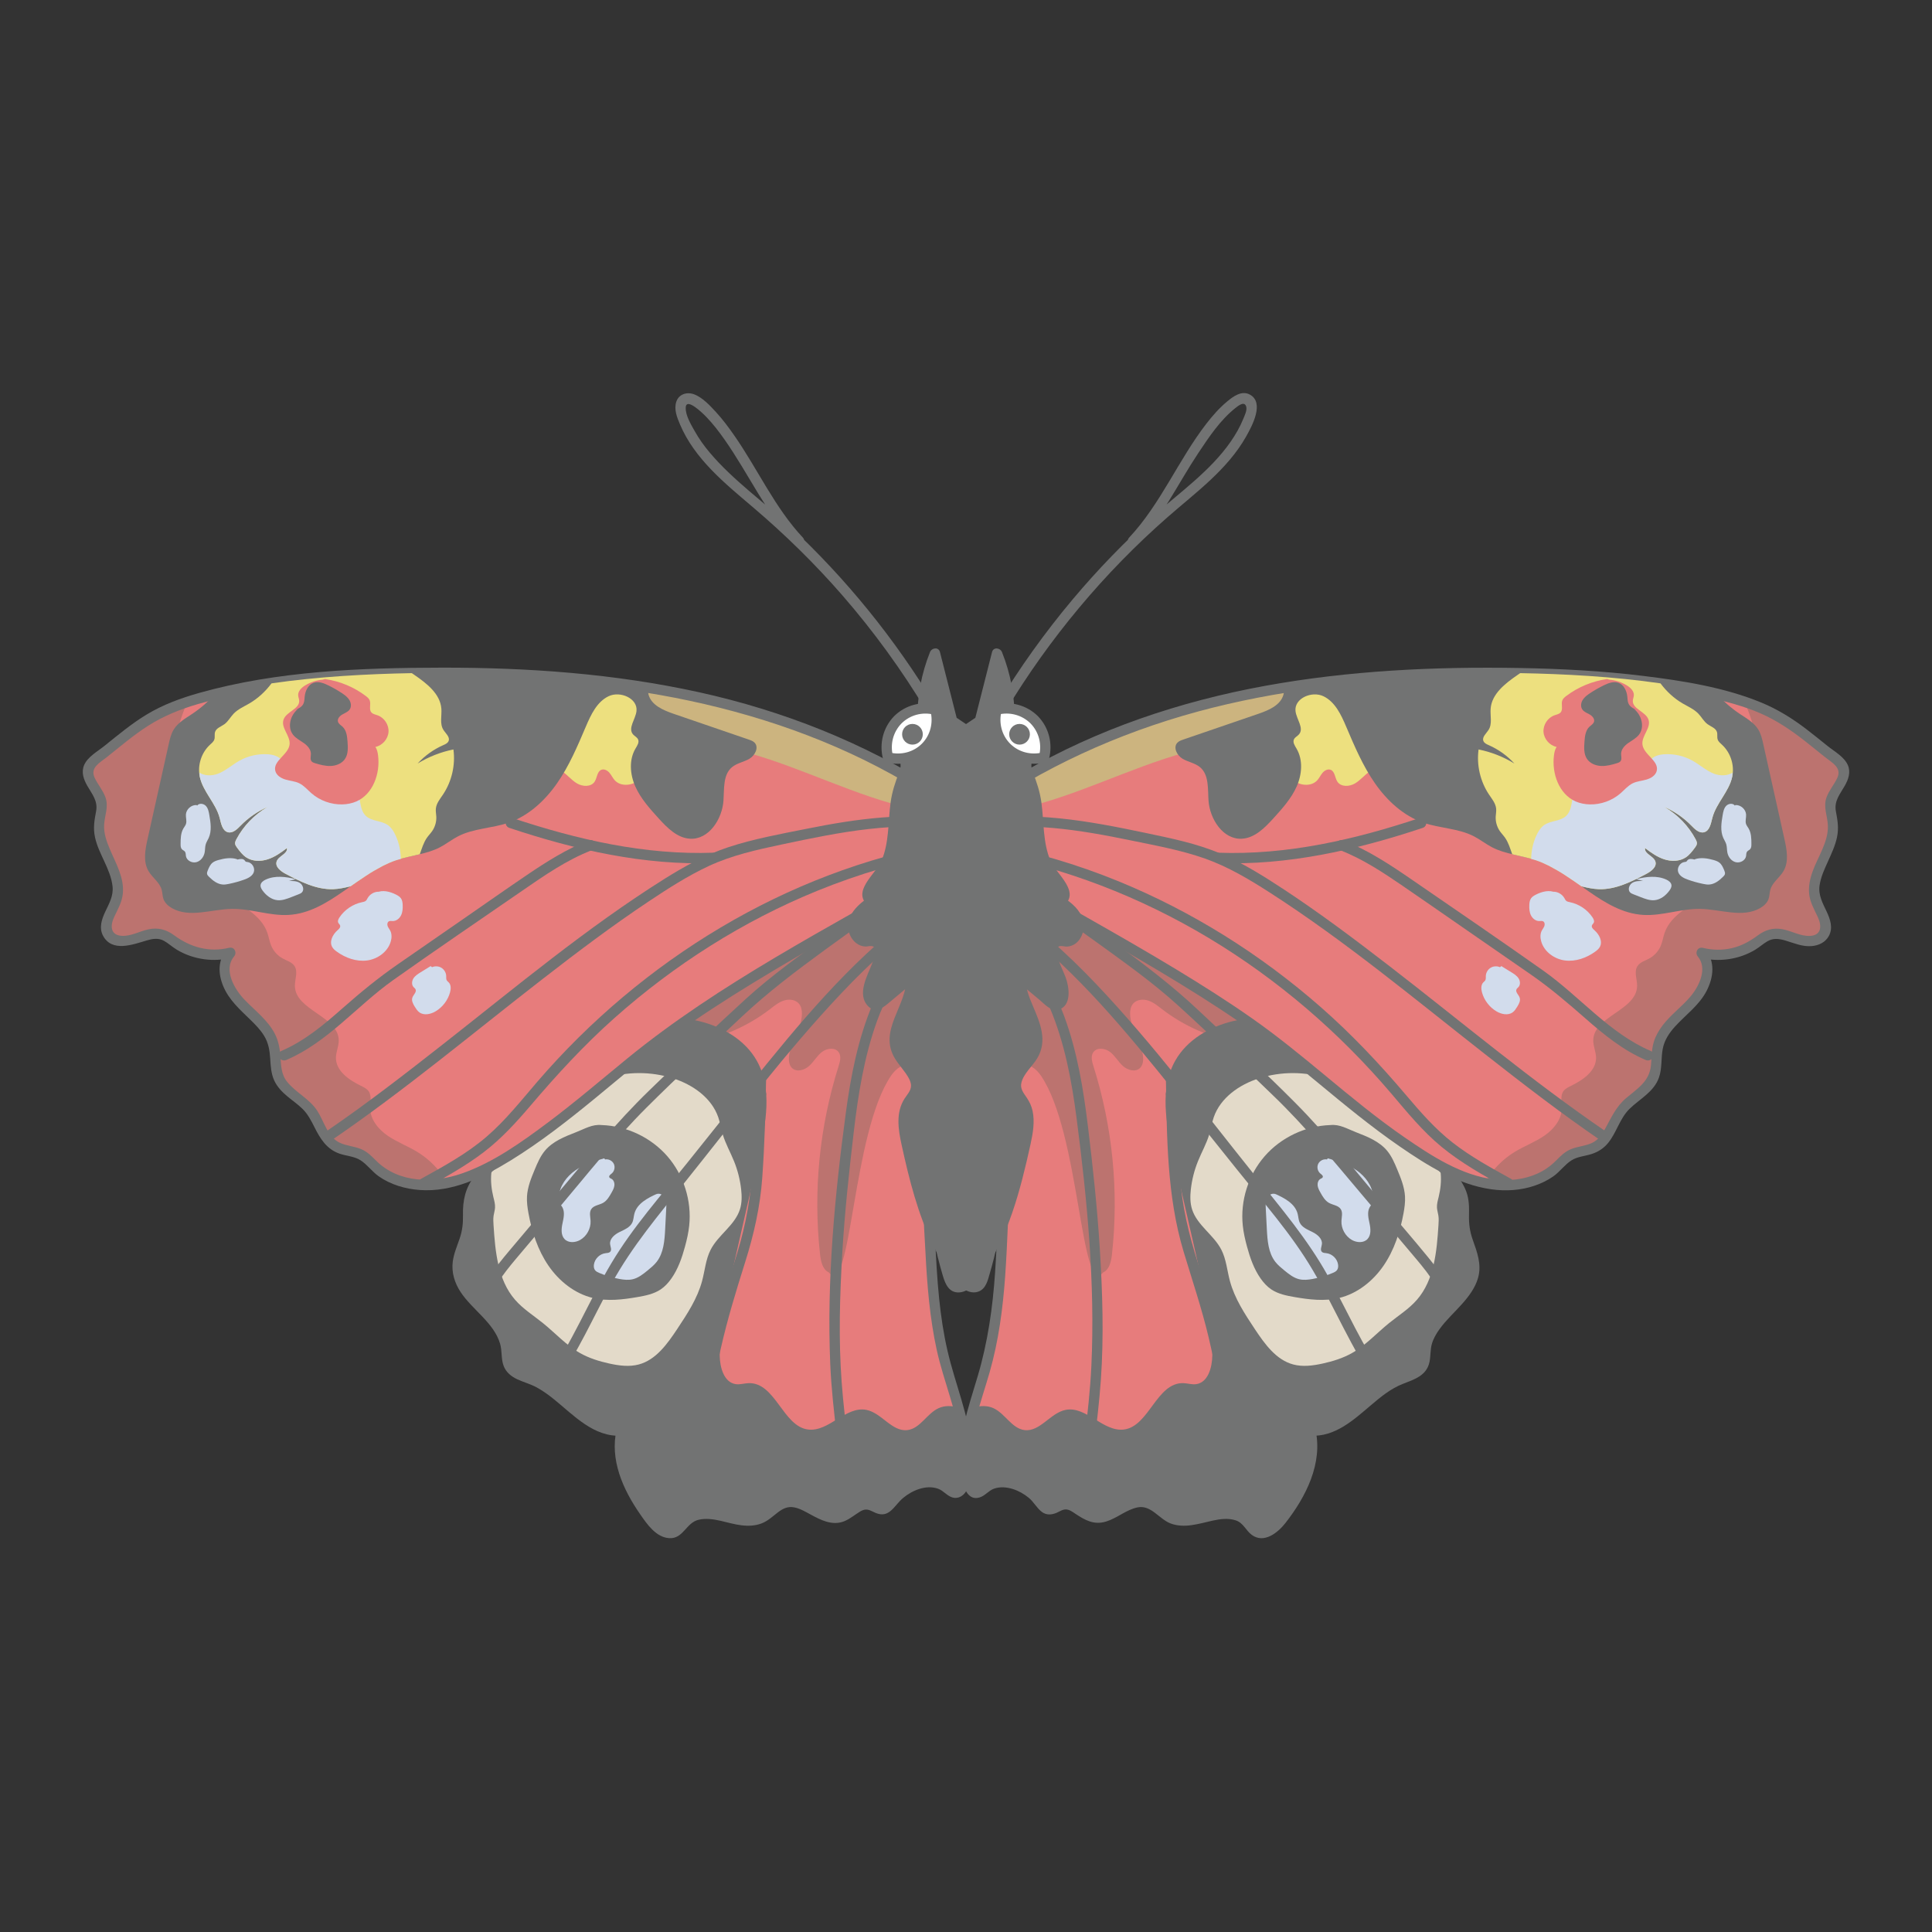 <svg id="c" data-name="artwork" xmlns="http://www.w3.org/2000/svg" width="3.3cm" height="3.3cm" viewBox="0 0 93.543 93.543">
  <rect x="0" y="0" width="93.543" height="93.543" fill="#333333" stroke="none"/>
  <g>
    <path d="M44.531,41.675c-7.353,4.047-14.244,8.933-20.495,14.534-.594.532-1.218,1.133-1.346,1.921-.07.431.018.876-.039,1.309-.086.646-.49,1.231-.497,1.883-.016,1.571,2.151,2.394,2.36,3.951.04.297.007.618.153.88.208.372.68.476,1.076.633,1.587.63,2.654,2.616,4.356,2.477-.377,1.516.45,3.062,1.39,4.31.309.41.842.849,1.27.566.165-.109.254-.299.384-.448.431-.491,1.203-.44,1.838-.286s1.329.364,1.914.074c.403-.2.69-.615,1.124-.732.919-.246,1.772.977,2.684.704.491-.147.872-.71,1.373-.602.27.058.519.312.778.215.125-.047.206-.166.285-.274.629-.861,1.937-1.394,2.762-.718.111.091.222.205.365.208.217.004.341-.244.396-.455.501-1.949-.402-3.941-.913-5.887-.548-2.088-.648-4.263-.744-6.42-.056-1.253-.11-2.525.18-3.745.319-1.34,1.037-2.545,1.745-3.726" fill="#e77c7c"></path>
    <path d="M33.137,48.895c-.118.347-.204.704-.221,1.07-.006.13-.003.271.074.376.132.181.401.17.622.132,1.325-.23,2.593-.786,3.66-1.605.211-.162.421-.338.674-.422s.565-.053.737.15c.113.134.147.317.144.492-.011.739-.586,1.374-.63,2.112-.011.185.02.387.155.514.222.21.599.102.825-.103.226-.205.376-.487.617-.675s.643-.239.816.013c.132.193.063.452-.008.675-.929,2.934-1.236,6.062-.895,9.121.037.332.119.717.421.861,1.107,1.295,1.115-6.762,3.025-9.537.213-.309.593-.626.92-.442.323.183.254.654.203,1.021-.052.367.11.884.476.823.169-.028.286-.178.386-.318l.537-.75c.181.276.38.54.591.792.216-.387.439-.771.666-1.15l-2.399-10.37c-3.942,2.169-7.745,4.588-11.394,7.22Z" fill="#bc736f"></path>
    <path d="M46.299,72.311c.217.004.341-.244.396-.455.315-1.225.075-2.467-.274-3.705-.33-.09-.673-.11-.979.031-.567.26-.888.986-1.507,1.06-.749.089-1.247-.834-1.988-.979-.998-.195-1.815,1.078-2.823.951-1.218-.154-1.579-2.284-2.875-2.245-.206.006-.41.076-.614.05-.578-.074-.781-.806-.788-1.388-.016-1.334.282-2.649.578-3.95.437-1.915.873-3.831,1.31-5.746.348-1.526.674-3.218-.095-4.581-.569-1.008-1.657-1.637-2.781-1.911-.38-.092-.766-.141-1.155-.174-2.99,2.181-5.877,4.503-8.634,6.972-.594.532-1.218,1.133-1.346,1.921-.07.431.018.876-.039,1.309-.086.646-.49,1.231-.497,1.883-.016,1.57,2.151,2.394,2.36,3.951.04.297.007.618.153.88.208.372.68.476,1.076.633,1.587.63,2.653,2.616,4.355,2.477-.377,1.516.45,3.062,1.39,4.31.309.41.842.849,1.27.566.165-.109.254-.299.385-.448.431-.491,1.203-.44,1.838-.286.635.154,1.329.364,1.914.074.403-.2.69-.615,1.124-.732.919-.246,1.772.977,2.684.704.491-.147.872-.71,1.373-.602.27.058.519.312.778.215.125-.047.206-.166.285-.274.629-.861,1.937-1.394,2.762-.718.111.091.222.206.365.208Z" fill="#727373"></path>
    <path d="M29.251,52.228c1.075-.356,2.263-.362,3.341-.016.949.304,1.858.939,2.184,1.881.093.27.136.555.217.829.134.452.372.866.548,1.304.175.433.291.889.343,1.353.037.325.041.66-.057.972-.244.774-1.049,1.236-1.419,1.958-.239.467-.278,1.006-.414,1.512-.227.849-.721,1.598-1.207,2.33-.477.718-1.026,1.49-1.858,1.713-.463.124-.955.059-1.423-.044-.492-.108-.98-.258-1.419-.506-.673-.38-1.2-.968-1.801-1.454-.457-.369-.964-.685-1.349-1.129-.838-.963-.959-2.337-1.041-3.612-.01-.153-.02-.308.003-.46.019-.128.06-.253.069-.382.011-.174-.038-.346-.08-.516-.181-.741-.186-1.595.295-2.187.205-.252.48-.434.751-.612,1.488-.979,2.976-1.959,4.464-2.938" fill="#e3dac9"></path>
    <path d="M29.13,54.473c-.456-.049-.825.186-1.252.351-.545.211-1.115.439-1.491.887-.223.266-.362.592-.495.912-.175.419-.349.849-.376,1.302-.016.276.023.552.073.824.164.894.451,1.78.965,2.53s1.273,1.357,2.157,1.567c.705.167,1.444.078,2.158-.046.39-.067.79-.149,1.119-.369.205-.137.374-.324.517-.526.324-.46.512-1.001.66-1.544.091-.335.169-.675.205-1.02.127-1.201-.266-2.448-1.058-3.358s-1.974-1.471-3.181-1.51" fill="#727373"></path>
    <path d="M29.258,56.083c-.493.136-.99.295-1.408.589s-.753.746-.79,1.256c-.009.117,0,.238.052.343.033.065.081.12.117.184.129.233.061.519.005.78s-.082.566.101.759c.186.196.515.177.751.044.323-.183.528-.557.508-.928-.01-.191-.071-.4.031-.562.118-.187.381-.2.574-.308.189-.107.305-.306.411-.496.061-.108.123-.221.137-.344s-.03-.263-.139-.323c-.039-.022-.089-.036-.107-.077-.031-.07.054-.131.113-.179.134-.108.18-.311.107-.467s-.259-.25-.428-.216" fill="#d2dcec"></path>
    <path d="M31.84,57.788c-.471.209-.995.478-1.125.977-.038.144-.038.299-.103.433-.114.237-.387.34-.623.458s-.481.325-.449.586c.015.125.09.268.007.362-.056.064-.152.063-.236.074-.281.036-.522.279-.556.56-.011.089,0,.186.053.258.049.066.127.103.202.135.316.135.648.234.986.295.215.039.438.062.65.01.266-.066.489-.244.702-.417.159-.13.32-.261.446-.422.341-.438.383-1.032.412-1.586.017-.339.035-.679.052-1.018.009-.171.015-.352-.066-.502s-.284-.249-.429-.158" fill="#d2dcec"></path>
    <path d="M44.404,41.459c-5.665,3.122-11.055,6.736-16.094,10.792-1.252,1.007-2.482,2.042-3.688,3.103-.566.498-1.177.981-1.641,1.58-.453.585-.58,1.18-.565,1.908.008.398-.032.749-.161,1.127-.126.369-.282.725-.333,1.115-.068.525.089,1.031.377,1.469.565.862,1.613,1.486,1.914,2.506.103.349.042.726.17,1.07.116.312.37.517.664.654.309.143.638.228.938.392s.576.364.841.578c.96.776,1.927,1.843,3.272,1.759l-.241-.316c-.341,1.478.302,2.915,1.132,4.111.331.478.769,1.128,1.414,1.167.686.042.816-.759,1.432-.893.695-.151,1.389.192,2.07.271.324.038.655.027.963-.09s.534-.335.789-.532c.249-.192.494-.31.811-.244.288.06.55.22.806.358.455.246.967.504,1.496.348.264-.078.482-.248.708-.399.111-.074.231-.162.363-.193.206-.048.363.071.546.148.68.289.899-.353,1.339-.72.445-.371,1.109-.652,1.687-.45.267.093.437.349.705.427.277.081.533-.081.669-.318.155-.271.194-.611.232-.916.05-.406.051-.815.014-1.222-.072-.782-.267-1.544-.488-2.295-.229-.781-.485-1.555-.668-2.349-.193-.834-.319-1.682-.406-2.533-.098-.956-.149-1.916-.193-2.876-.042-.904-.097-1.812-.048-2.717.051-.953.258-1.872.639-2.749.357-.822.819-1.592,1.279-2.359.166-.277-.266-.528-.432-.252-.755,1.26-1.524,2.558-1.821,4.015-.314,1.546-.166,3.159-.085,4.721.081,1.577.206,3.161.545,4.706.333,1.517.976,2.971,1.16,4.52.042.35.057.704.036,1.056-.011.183-.044,1.044-.284,1.076-.091.012-.226-.156-.304-.211-.106-.074-.221-.134-.342-.18-.258-.099-.536-.125-.809-.097-.561.057-1.088.33-1.504.706-.096.086-.184.18-.266.28-.068.082-.136.238-.231.289-.159.084-.344-.073-.489-.132-.156-.063-.304-.095-.473-.076-.543.061-.888.656-1.438.647-.521-.008-.995-.421-1.459-.617-.499-.211-.998-.212-1.453.105-.222.155-.413.359-.65.492-.367.205-.789.168-1.187.088-.66-.133-1.323-.374-2.002-.201-.309.079-.568.248-.766.497-.1.126-.187.316-.356.364-.194.055-.414-.106-.55-.223-.292-.252-.509-.596-.719-.916-.219-.333-.419-.68-.587-1.042-.356-.77-.536-1.621-.343-2.459.034-.149-.072-.327-.241-.316-1.166.073-2.024-.879-2.853-1.559-.43-.353-.88-.682-1.398-.893-.254-.103-.544-.168-.771-.329-.34-.242-.267-.66-.321-1.025-.152-1.021-1.018-1.711-1.661-2.44-.308-.35-.612-.754-.679-1.229-.099-.707.376-1.35.476-2.032.053-.36.009-.719.022-1.08.014-.381.14-.717.351-1.033.39-.584.979-1.037,1.5-1.497,1.147-1.014,2.316-2.004,3.504-2.97,2.419-1.965,4.922-3.827,7.499-5.58,2.876-1.957,5.844-3.776,8.891-5.455.282-.155.03-.587-.252-.432h0Z" fill="#727373"></path>
    <g>
      <path d="M45.22,42.243c-4.107,2.4-10.083,5.532-13.81,8.488-2.302,1.826-4.476,3.837-6.992,5.353-.974.587-2.02,1.104-3.147,1.257s-2.356-.107-3.171-.901c-.168-.163-.318-.348-.516-.474-.399-.254-.925-.225-1.335-.461-.64-.368-.783-1.223-1.247-1.797-.451-.558-1.214-.857-1.505-1.512-.22-.494-.113-1.072-.245-1.596-.219-.867-1.029-1.426-1.643-2.076s-1.048-1.729-.45-2.394c-.911.236-1.922.046-2.685-.505-.189-.137-.369-.297-.589-.373-.447-.154-.923.073-1.374.217s-1.046.156-1.286-.251c-.303-.513.232-1.095.412-1.663.395-1.247-.999-2.456-.834-3.753.038-.302.162-.6.122-.902-.087-.648-.897-1.2-.611-1.788.075-.153.214-.264.349-.368,1.57-1.221,2.441-2.121,4.353-2.742,3.634-1.18,8.484-1.415,12.272-1.425,8.098-.022,16.167,1.098,23.183,5.379.252.153.501.31.749.469" fill="#e77c7c"></path>
      <path d="M45.22,38.426c-.248-.159-.498-.315-.749-.469-4.422-2.698-9.262-4.139-14.263-4.831.014.322.193.623.404.873.663.783,1.602,1.287,2.57,1.627.968.34,1.981.534,2.97.807,2.732.755,5.279,2.12,8.046,2.733l1.022-.601v-.14Z" fill="#ccb47f"></path>
      <path d="M31.453,35.695c-.059-.104-.146-.192-.185-.304-.078-.221.045-.455.097-.683.101-.451-.092-.928-.396-1.277-.076-.088-.173-.154-.26-.231-1.138-.169-2.284-.303-3.436-.398-.096.156-.181.321-.263.485-.396.798-.8,1.622-.86,2.51-.027.393.032.825.315,1.099.206.199.496.281.736.438.264.173.463.435.734.596.271.162.679.182.854-.081.127-.19.116-.497.33-.578.139-.053.294.034.39.147s.157.253.257.362c.304.333.886.259,1.216-.048s.463-.771.538-1.216c.046-.276.072-.578-.067-.821Z" fill="#ede07f"></path>
      <path d="M21.27,57.341c.131-.018.256-.055.385-.083-.359-.608-.862-1.131-1.467-1.496-.465-.28-.982-.471-1.428-.78-.446-.309-.831-.781-.838-1.323-.004-.281.087-.594-.075-.824-.088-.126-.235-.196-.373-.263-.581-.281-1.22-.725-1.209-1.369.005-.276.135-.538.136-.814.007-1.183-2.101-1.464-2.123-2.647-.006-.329.162-.691-.018-.967-.124-.191-.367-.256-.567-.365-.251-.136-.453-.359-.563-.623-.085-.204-.116-.426-.189-.634-.307-.869-1.253-1.293-2.005-1.825-1.455-1.03-2.361-2.734-2.603-4.501-.224-1.637.093-3.314.735-4.839-.017.006-.036.01-.053.015-1.913.621-2.784,1.521-4.353,2.742-.135.105-.274.215-.349.368-.287.588.524,1.14.611,1.788.04.302-.083.6-.122.902-.165,1.298,1.229,2.507.834,3.753-.18.567-.715,1.15-.412,1.663.24.407.836.395,1.286.251s.926-.371,1.374-.217c.221.076.4.236.589.373.763.551,1.775.741,2.685.505-.597.666-.164,1.744.45,2.394.614.65,1.424,1.208,1.643,2.076.132.524.025,1.102.245,1.596.291.655,1.054.955,1.505,1.512.464.574.607,1.429,1.247,1.797.41.236.936.207,1.335.461.198.125.348.311.516.474.815.794,2.044,1.053,3.171.901Z" fill="#bc736f"></path>
      <path d="M45.094,42.027c-5.007,2.923-10.232,5.551-14.741,9.237-1.267,1.036-2.511,2.103-3.822,3.084-1.272.951-2.645,1.937-4.157,2.465-1.393.486-3.064.484-4.169-.621-.222-.222-.427-.432-.721-.555-.33-.138-.701-.153-1.026-.304-.595-.276-.763-1.032-1.091-1.542-.382-.594-1.036-.878-1.468-1.416-.288-.359-.292-.799-.323-1.237-.027-.381-.093-.744-.27-1.086-.339-.658-.952-1.114-1.456-1.636-.484-.501-1.057-1.454-.515-2.108.155-.187.013-.48-.243-.418-.963.233-1.87-.023-2.653-.6-.386-.285-.778-.393-1.253-.293-.429.09-.828.334-1.277.314-.566-.025-.582-.484-.383-.909.173-.369.379-.715.421-1.129.079-.77-.339-1.474-.628-2.157-.158-.373-.301-.775-.277-1.186.027-.459.228-.866.064-1.325-.124-.348-.376-.624-.527-.956-.222-.486.257-.722.593-.989.652-.518,1.287-1.063,1.99-1.513.754-.483,1.571-.809,2.428-1.06,3.613-1.058,7.477-1.228,11.22-1.258,3.975-.031,7.968.195,11.876.957,3.898.76,7.694,2.064,11.132,4.07.432.252.857.515,1.277.784.272.174.523-.259.252-.432-3.528-2.256-7.431-3.796-11.516-4.695-4.077-.897-8.265-1.193-12.432-1.187-3.916.006-7.964.156-11.754,1.224-.89.251-1.756.568-2.55,1.049-.726.44-1.38.987-2.04,1.517-.331.266-.809.525-.982.929-.146.342-.025.688.149.994.236.414.527.737.43,1.245-.083.436-.148.813-.052,1.254.177.822.753,1.529.849,2.37.053.467-.164.832-.355,1.24-.17.363-.307.775-.106,1.156.434.82,1.452.426,2.117.23.281-.083.565-.131.833.018.219.122.404.298.619.428.407.246.865.401,1.336.465.448.061.893.032,1.332-.074l-.243-.418c-.436.525-.429,1.181-.175,1.791.277.665.793,1.123,1.298,1.613.249.242.497.492.68.789.211.343.272.702.297,1.099.023.366.042.738.199,1.076.141.305.376.548.631.761.245.205.511.386.739.611.256.253.415.565.575.883.282.562.591,1.066,1.215,1.282.333.115.715.126,1.017.321.325.21.558.548.878.774.578.407,1.284.612,1.983.664,1.595.118,3.097-.623,4.418-1.437,1.429-.881,2.752-1.919,4.049-2.981,1.269-1.039,2.512-2.116,3.84-3.08,1.218-.884,2.485-1.699,3.768-2.486,2.939-1.803,5.975-3.439,8.953-5.178.278-.162.026-.594-.252-.432h0Z" fill="#727373"></path>
      <path d="M20.852,46.776l-.485.299c-.129.08-.263.164-.346.291s-.101.311,0,.424c.032.035.074.063.096.105.07.134-.101.264-.151.406-.053.149.034.308.117.442.062.1.126.202.22.271.222.163.54.096.778-.042.344-.201.604-.541.709-.925.045-.164.054-.361-.065-.483-.031-.032-.069-.057-.092-.094-.039-.063-.026-.142-.029-.216-.006-.159-.096-.311-.231-.395s-.312-.094-.456-.029" fill="#d2dcec"></path>
      <path d="M18.329,43.174c-.213,0-.421.122-.528.307-.027.047-.049.1-.091.135-.049.042-.117.053-.18.066-.442.091-.845.362-1.095.738-.051.077-.098.176-.056.259.024.047.072.08.088.131.029.09-.057.172-.128.234-.232.202-.406.546-.252.812.052.089.134.157.217.218.421.306.947.495,1.463.43s1.009-.42,1.153-.92c.05-.173.056-.368-.027-.528-.039-.075-.097-.141-.125-.22s-.016-.185.058-.226c.057-.032.128-.015.193-.015.17,0,.322-.123.398-.275s.087-.328.08-.498c-.004-.114-.018-.234-.084-.328-.057-.081-.146-.133-.234-.178-.297-.151-.661-.246-.958-.096" fill="#d2dcec"></path>
      <path d="M33.414,40.61c.906.046,1.551-.941,1.615-1.846.04-.572-.029-1.245.408-1.615.24-.203.573-.251.845-.409.271-.158.472-.547.258-.777-.076-.081-.185-.12-.29-.156-1.212-.416-2.425-.831-3.637-1.247-.505-.173-1.08-.419-1.214-.935-.027-.105-.022-.213-.019-.321-3.309-.541-6.698-.737-10.092-.728-3.317.009-7.448.191-10.865,1.028-.333.359-.702.684-1.109.956-.327.219-.687.419-.896.752-.138.22-.196.478-.252.731-.34,1.527-.681,3.054-1.021,4.581-.115.518-.223,1.094.045,1.552.185.318.534.539.635.893.043.15.037.312.089.459.069.193.231.339.409.441.854.488,1.915.055,2.898.037.929-.017,1.838.349,2.764.292,1.963-.121,3.335-2.031,5.201-2.653.7-.233,1.464-.282,2.117-.622.302-.158.571-.373.874-.53.75-.388,1.64-.384,2.44-.657.973-.333,1.767-1.068,2.355-1.912.588-.844.991-1.799,1.394-2.745.245-.574.534-1.195,1.096-1.467.562-.273,1.427.1,1.355.72-.046.396-.428.826-.166,1.126.076.087.197.138.244.244.064.145-.043.303-.124.439-.326.549-.268,1.26-.008,1.843.26.583.697,1.066,1.126,1.539.419.461.905.954,1.526.986Z" fill="#727373"></path>
      <path d="M16.022,55.23c3.551-2.422,6.852-5.194,10.246-7.826,1.681-1.304,3.382-2.588,5.153-3.768.928-.618,1.873-1.227,2.885-1.7,1.122-.524,2.327-.791,3.532-1.046,2.779-.588,5.65-1.186,8.491-.685.315.056.45-.426.133-.482-2.488-.439-4.998-.08-7.45.413-1.246.25-2.515.479-3.725.876-1.123.369-2.159.94-3.156,1.567-3.716,2.339-7.109,5.173-10.556,7.881-1.899,1.492-3.81,2.976-5.806,4.338-.264.18-.014.614.252.432h0Z" fill="#727373"></path>
      <path d="M20.647,57.503c.953-.526,1.908-1.056,2.775-1.718.851-.65,1.567-1.434,2.259-2.247,1.275-1.499,2.595-2.937,4.068-4.247,2.899-2.579,6.23-4.699,9.827-6.163,2.009-.818,4.098-1.431,6.233-1.819.316-.057.182-.539-.133-.482-3.8.691-7.452,2.104-10.771,4.074-3.343,1.985-6.355,4.528-8.889,7.474-.788.916-1.54,1.873-2.459,2.663-.953.82-2.066,1.428-3.161,2.033-.282.156-.03.588.252.432h0Z" fill="#727373"></path>
      <path d="M13.861,51.322c2.004-.854,3.422-2.623,5.17-3.864,2.068-1.468,4.17-2.892,6.257-4.333,1.06-.731,2.145-1.484,3.351-1.954.297-.115.168-.599-.133-.482-1.069.416-2.042,1.032-2.988,1.673-1.03.698-2.048,1.414-3.071,2.122-1.067.739-2.135,1.476-3.202,2.216-.929.644-1.788,1.348-2.635,2.095-.92.812-1.862,1.609-3.002,2.095-.295.126-.041.557.252.432h0Z" fill="#727373"></path>
      <path d="M24.658,40.083c3.192,1.064,6.527,1.829,9.912,1.702.321-.012.322-.512,0-.5-3.343.125-6.626-.633-9.779-1.685-.306-.102-.437.381-.133.482h0Z" fill="#727373"></path>
      <path d="M20.325,41.36s0,0,0,0c.1-.274.18-.56.346-.798.081-.115.181-.216.26-.332.136-.2.205-.446.194-.688-.006-.13-.035-.259-.022-.388.024-.255.199-.466.342-.678.427-.636.612-1.43.509-2.189-.612.123-1.202.355-1.734.681.346-.378.771-.683,1.24-.889.102-.045.216-.095.259-.198.081-.194-.139-.367-.251-.544-.186-.295-.071-.679-.098-1.027-.057-.716-.705-1.218-1.296-1.625-.045-.031-.09-.062-.135-.093-2.151.039-4.532.166-6.792.495-.293.39-.654.728-1.076.973-.263.153-.551.277-.761.497-.155.163-.262.374-.444.507-.162.118-.392.185-.453.376-.037.116.003.246-.035.362-.036.109-.132.183-.215.261-.414.383-.607.99-.491,1.542.153.727.776,1.278.963,1.997.071.274.13.628.405.695.235.057.442-.149.611-.322.369-.379.812-.685,1.296-.898-.633.367-1.161.915-1.503,1.562-.034.065-.068.135-.061.209.007.073.052.136.096.195.131.176.266.356.451.476.301.195.696.198,1.038.086.341-.111.639-.324.924-.542.045.281-.411.379-.499.649-.083.256.196.472.434.597.722.379,1.485.768,2.3.744.287-.009.569-.072.848-.14.106-.075.213-.149.32-.223.132-.092.265-.181.399-.269.077-.051.155-.102.233-.151.135-.084.273-.162.411-.237.069-.038.137-.079.208-.114.208-.104.42-.198.641-.271.177-.059.358-.106.54-.149.2-.048.401-.091.6-.139Z" fill="#ede07f"></path>
      <path d="M18.755,39.933c-.313-.206-.757-.167-1.033-.421-.389-.358-.208-1.058-.555-1.456-.31-.355-.864-.296-1.334-.257-.479.04-.962.029-1.439-.034-.183-.024-.381-.065-.498-.207-.157-.19-.106-.481-.225-.697-.131-.238-.431-.323-.703-.341-.475-.031-.959.078-1.374.311-.354.198-.66.483-1.038.63-.289.112-.649.11-.898-.05.005.065,0,.13.014.193.153.727.776,1.278.963,1.997.071.274.13.628.405.695.235.057.442-.149.611-.322.369-.379.812-.685,1.296-.898-.633.367-1.161.915-1.503,1.562-.034.065-.068.135-.061.209.007.073.052.136.096.195.131.176.266.356.451.476.301.195.696.198,1.038.086.341-.111.639-.324.924-.542.045.281-.411.379-.499.649-.083.256.196.472.434.597.722.379,1.485.768,2.3.744.287-.009.569-.072.848-.14.106-.075.213-.149.32-.223.132-.092.265-.181.399-.269.077-.051.155-.102.233-.151.135-.084.273-.162.411-.237.069-.038.137-.079.208-.114.208-.104.42-.198.641-.271.072-.024.147-.04.22-.061-.005-.375-.084-.754-.234-1.095-.095-.216-.22-.429-.417-.559Z" fill="#d2dcec"></path>
      <path d="M9.513,38.978c-.254-.011-.496.205-.512.459-.01.153.051.312.003.458-.026.077-.08.141-.121.211-.135.226-.139.503-.139.766,0,.087.004.184.064.247.043.045.109.065.146.116.045.06.036.143.048.216.038.214.291.347.502.294s.363-.254.404-.468c.026-.133.015-.272.054-.401.032-.107.096-.201.142-.303.155-.344.095-.742.031-1.113-.027-.158-.059-.326-.169-.442s-.327-.144-.42-.014" fill="#d2dcec"></path>
      <path d="M11.444,41.59c-.281-.079-.582-.03-.863.049-.103.029-.207.064-.29.131-.114.092-.174.233-.23.368-.025.06-.05.126-.032.189.013.045.047.081.08.115.19.192.421.373.69.386.092.004.185-.012.275-.03.252-.051.5-.119.741-.205.194-.069.404-.17.473-.364.074-.21-.088-.469-.309-.493-.029-.003-.06-.004-.084-.02-.021-.014-.033-.038-.048-.058-.077-.096-.226-.073-.345-.042" fill="#d2dcec"></path>
      <path d="M14.318,42.567c-.48-.124-1.007-.187-1.456.022-.114.053-.23.138-.246.263-.012.097.042.19.1.27.173.235.423.434.714.463.232.023.46-.064.677-.149.116-.045.232-.091.348-.136.057-.022.116-.046.16-.089.129-.127.054-.365-.099-.463s-.346-.096-.527-.091" fill="#d2dcec"></path>
      <path d="M15.615,32.911c-.301.024-.595.122-.851.282-.174.109-.344.279-.327.483.006.081.043.158.049.239.033.413-.623.535-.758.928-.137.398.337.779.293,1.197-.052.5-.807.79-.693,1.279.052.224.278.362.499.426s.457.079.663.179c.23.112.398.317.591.485.408.355.951.551,1.492.538.234-.006.469-.05.684-.144.805-.354,1.159-1.354,1.048-2.227-.018-.144-.048-.291-.128-.412.338-.069.611-.382.634-.726s-.205-.691-.531-.805c-.108-.038-.231-.058-.303-.146-.127-.156-.002-.401-.081-.586-.036-.084-.11-.145-.183-.201-.575-.435-1.262-.721-1.976-.822" fill="#e77c7c"></path>
      <path d="M14.417,34.337c-.362.292-.514.871-.228,1.238.134.171.336.272.514.397s.346.304.35.522c.002.126-.048.27.032.367.042.051.108.073.171.092.25.076.508.146.77.133s.53-.122.677-.339c.16-.237.145-.547.124-.832-.019-.262-.05-.551-.242-.73-.08-.075-.188-.132-.22-.237-.043-.141.079-.279.207-.353s.279-.125.361-.247c.09-.134.066-.321-.019-.458s-.219-.236-.354-.326c-.217-.144-.443-.273-.676-.386-.219-.106-.471-.2-.7-.119-.262.092-.402.386-.431.663-.013.122-.011.251-.067.361-.075.146-.234.225-.384.294" fill="#727373"></path>
    </g>
    <path d="M23.559,63.36c.222-.928.811-1.681,1.413-2.399.695-.828,1.394-1.653,2.091-2.479,1.38-1.636,2.715-3.332,4.232-4.846,1.505-1.502,3.07-2.951,4.619-4.407,1.264-1.189,2.634-2.219,4.032-3.242,1.68-1.229,3.385-2.43,5.169-3.504.275-.166.024-.598-.252-.432-1.632.982-3.198,2.073-4.74,3.191-1.372.995-2.761,1.982-4.015,3.125-1.593,1.452-3.148,2.954-4.697,4.454-1.568,1.519-2.938,3.216-4.344,4.883-.805.955-1.612,1.908-2.416,2.864-.668.795-1.328,1.629-1.575,2.659-.075.313.407.446.482.133h0Z" fill="#727373"></path>
    <path d="M26.879,67.045c1.093-1.542,1.846-3.279,2.753-4.929.975-1.773,2.267-3.304,3.528-4.876,2.468-3.077,4.852-6.263,7.562-9.134,1.45-1.536,3.02-2.963,4.776-4.143.266-.179.016-.612-.252-.432-3.148,2.116-5.675,4.972-8.053,7.894-1.317,1.618-2.615,3.252-3.92,4.88-1.262,1.573-2.628,3.108-3.665,4.845-1.106,1.853-1.909,3.877-3.161,5.644-.186.263.247.513.432.252h0Z" fill="#727373"></path>
    <path d="M36.851,53.212c.322,0,.322-.5,0-.5s-.322.5,0,.5h0Z" fill="#727373"></path>
    <path d="M36.593,52.253c-.024,1.387-.075,2.774-.149,4.159-.077,1.452-.314,2.831-.74,4.222-.411,1.343-.849,2.669-1.174,4.037-.337,1.42-.612,2.854-.9,4.285-.333,1.653-.666,3.306-.998,4.959-.063.314.419.449.482.133.589-2.925,1.128-5.865,1.789-8.775.321-1.414.743-2.79,1.179-4.172.423-1.344.726-2.684.826-4.092.112-1.582.158-3.172.185-4.757.006-.322-.494-.322-.5,0h0Z" fill="#727373"></path>
    <path d="M45.211,43.536c-.921,1.725-2.186,3.25-2.952,5.06-.713,1.684-1.065,3.49-1.307,5.295-.538,4.002-.924,8.092-.754,12.133.101,2.38.54,4.731.666,7.109.017.32.517.322.5,0-.11-2.076-.458-4.129-.612-6.201-.156-2.086-.092-4.199.031-6.285.115-1.946.325-3.888.552-5.823.213-1.821.503-3.653,1.127-5.383.743-2.062,2.158-3.737,3.181-5.652.152-.284-.28-.537-.432-.252h0Z" fill="#727373"></path>
    <g>
      <path d="M48.775,57.287c-.879-4.409.283-.022-.029-4.507-.063-.91-.039-10.209-.209-11.106-.126-.664-2.356-3.189-2.415-3.862-.089-1.017,1.312-.893,1.476-1.901l-1.498-1.005c-.277-1.089-.554-2.178-.83-3.268-.418,1.018-.623,2.123-.598,3.223-.344-.285-.92-.07-1.115.332-.195.402-.09.891.123,1.284.069.127.15.251.182.392.069.302-.095.602-.213.889-.615,1.495-.09,3.412-1.127,4.652-.159.19-.351.358-.454.582-.103.224-.081.536.129.665-.371.236-.744.535-.863.958-.118.424.161.972.6.966.192-.003.411-.098.559.024.071.059.101.153.116.244.135.849-.768,1.653-.518,2.476.05.165.181.335.353.322.099-.007.182-.074.258-.137l1.437-1.199c.07,1.228-1.185,2.391-.733,3.536.274.695,1.146,1.247.918,1.958-.071.22-.241.392-.359.592-.344.581-.213,1.315-.067,1.974.508,2.293,1.109,4.649,2.549,6.504.228.294.627.596.93.379.137-.098.193-.272.24-.434.218-.749.438-1.505.489-2.283.079-1.202.904-1.069.669-2.251Z" fill="#727373"></path>
      <path d="M49.016,57.22c-.114-.572-.244-1.149-.309-1.73-.01-.092-.003-.19-.016-.281-.002-.012.016-.003-.013.023-.004.003-.099.076-.099.076.024-.028-.068.007-.023.003.029-.003.076-.003.106-.016.072-.031.128-.054.183-.113.161-.171.176-.456.192-.675.056-.75-.044-1.503-.059-2.254-.014-.717-.018-1.434-.024-2.151-.016-1.939-.025-3.878-.06-5.817-.012-.695-.023-1.392-.061-2.087-.01-.188-.013-.386-.052-.571-.065-.31-.27-.596-.442-.855-.604-.908-1.37-1.743-1.868-2.718-.213-.417-.023-.698.369-.947.451-.287.888-.564.999-1.128.023-.116-.017-.217-.115-.282-.499-.335-.999-.67-1.498-1.005l.115.149c-.277-1.089-.554-2.178-.83-3.268-.066-.261-.397-.213-.482,0-.421,1.047-.625,2.161-.607,3.289l.376-.216c-.336-.241-.781-.195-1.112.034-.395.273-.526.751-.463,1.21.035.253.124.488.241.713.15.289.192.48.067.798-.189.481-.339.935-.41,1.451-.128.933-.062,1.947-.443,2.828-.275.638-1.498,1.513-.607,2.193v-.432c-.611.397-1.268,1.051-.913,1.84.134.298.401.533.739.548.091.004.184-.03.273-.024.149.009.182.058.203.214.025.19-.069.427-.135.601-.227.606-.78,1.526-.194,2.11.313.312.65.108.929-.123.449-.371.894-.746,1.341-1.119l-.427-.177c.045,1.385-1.402,2.582-.543,3.962.184.296.428.549.608.847.083.137.16.288.157.453-.003.242-.185.422-.309.613-.441.684-.309,1.5-.145,2.251.364,1.664.782,3.34,1.535,4.878.183.375.387.74.615,1.089.205.315.423.663.715.906.235.195.545.337.85.227.367-.133.455-.542.551-.875.14-.487.276-.977.357-1.478.069-.428.039-.895.25-1.285.128-.236.316-.432.424-.679.141-.323.123-.659.061-.999-.057-.316-.539-.182-.482.133.048.27.051.522-.086.764-.104.184-.248.343-.35.529-.134.247-.204.513-.234.792-.047.44-.104.869-.209,1.3-.046.19-.097.378-.15.566-.054.192-.085.46-.191.631-.249.402-.687-.226-.84-.438-.447-.621-.813-1.3-1.112-2.004-.604-1.425-.996-2.971-1.287-4.489-.067-.351-.12-.725-.046-1.079.085-.409.416-.664.535-1.052.181-.593-.225-1.086-.559-1.528-.223-.295-.432-.595-.447-.977-.013-.34.105-.673.228-.985.266-.674.627-1.324.603-2.07-.007-.229-.262-.314-.427-.177l-1.006.84c-.103.086-.358.373-.494.381-.114.007-.127-.068-.151-.178-.018-.082-.018-.178-.009-.261.064-.597.483-1.096.557-1.695.031-.252.023-.56-.159-.757-.231-.251-.479-.11-.764-.132-.3-.023-.423-.393-.359-.649.091-.365.452-.617.748-.809.17-.111.15-.317,0-.432-.315-.241.338-.799.471-.976.218-.289.372-.619.476-.965.224-.745.227-1.536.308-2.303.042-.392.106-.784.231-1.158.125-.372.36-.728.307-1.136-.061-.471-.458-.813-.412-1.32.036-.4.455-.782.839-.506.157.113.379-.039.376-.216-.017-1.087.183-2.148.589-3.156h-.482c.19.746.379,1.493.569,2.239.046.182.092.363.138.545.04.159.058.368.136.514.048.091.122.132.204.188.463.316.931.625,1.396.937l-.115-.282c-.102.517-.581.68-.965.96-.355.259-.596.643-.508,1.099.067.35.307.68.499.97.286.43.594.846.898,1.263.288.396.585.792.834,1.214.066.113.129.225.171.349.006.017.024.128.012.045.006.039.009.079.013.118.05.596.058,1.197.072,1.795.043,1.942.052,3.885.067,5.827.006.8.011,1.599.023,2.399.01.685.068,1.368.077,2.052.003.225.006.454-.022.677-.008.062-.023.121-.035.182-.008.043-.038.03-.025.061-.014-.031.078-.045.08-.046-.072.011-.129.013-.193.054-.196.126-.173.386-.153.587.064.638.207,1.272.331,1.9.063.315.545.182.482-.133Z" fill="#727373"></path>
    </g>
    <path d="M45.279,34.158c-1.935-3.208-4.314-6.148-7.059-8.7-1.271-1.182-2.724-2.206-3.849-3.536-.277-.327-.527-.677-.737-1.051-.178-.317-.445-.756-.433-1.132.016-.535.855.301,1,.451.332.343.62.723.894,1.113,1.166,1.667,2.022,3.586,3.423,5.079.221.235.574-.119.354-.354-1.357-1.446-2.188-3.316-3.314-4.934-.276-.396-.566-.787-.893-1.143-.29-.315-.658-.716-1.072-.864-.344-.123-.732,0-.85.37-.118.367.037.754.179,1.089.713,1.684,2.186,2.867,3.543,4.021,1.543,1.312,2.991,2.731,4.321,4.259,1.514,1.739,2.871,3.61,4.062,5.584.166.275.599.024.432-.252h0Z" fill="#727373"></path>
    <g>
      <path d="M43.472,34.849c-.493.495-.647,1.193-.479,1.823.631.165,1.328.007,1.821-.489s.647-1.193.479-1.823c-.631-.165-1.328-.007-1.821.489Z" fill="#fff"></path>
      <path d="M43.295,34.672c-.534.548-.733,1.327-.543,2.066.021.083.092.154.175.175.734.185,1.526-.012,2.064-.553s.732-1.333.543-2.066c-.021-.083-.092-.154-.175-.175-.74-.186-1.519.016-2.064.553-.229.226.124.58.354.354.417-.412,1.01-.567,1.577-.424l-.175-.175c.145.562-.002,1.166-.414,1.58s-1.014.566-1.577.424l.175.175c-.146-.566.005-1.16.414-1.58.225-.231-.128-.584-.354-.354Z" fill="#727373"></path>
      <circle cx="44.179" cy="35.552" r=".501" fill="#727373"></circle>
    </g>
  </g>
  <g>
    <path d="M49.013,41.675c7.353,4.047,14.244,8.933,20.495,14.534.594.532,1.218,1.133,1.346,1.921.07.431-.018.876.039,1.309.086.646.49,1.231.497,1.883.016,1.571-2.151,2.394-2.36,3.951-.04.297-.007.618-.153.88-.208.372-.68.476-1.076.633-1.587.63-2.654,2.616-4.356,2.477.377,1.516-.45,3.062-1.39,4.31-.309.41-.842.849-1.27.566-.165-.109-.254-.299-.384-.448-.431-.491-1.203-.44-1.838-.286s-1.329.364-1.914.074c-.403-.2-.69-.615-1.124-.732-.919-.246-1.772.977-2.684.704-.491-.147-.872-.71-1.373-.602-.27.058-.519.312-.778.215-.125-.047-.206-.166-.285-.274-.629-.861-1.937-1.394-2.762-.718-.111.091-.222.205-.365.208-.217.004-.341-.244-.396-.455-.501-1.949.402-3.941.913-5.887.548-2.088.648-4.263.744-6.42.056-1.253.11-2.525-.18-3.745-.319-1.34-1.037-2.545-1.745-3.726" fill="#e77c7c"></path>
    <path d="M60.407,48.895c.118.347.204.704.221,1.07.006.13.003.271-.074.376-.132.181-.401.17-.622.132-1.325-.23-2.593-.786-3.66-1.605-.211-.162-.421-.338-.674-.422s-.565-.053-.737.15c-.113.134-.147.317-.144.492.011.739.586,1.374.63,2.112.011.185-.02.387-.155.514-.222.21-.599.102-.825-.103-.226-.205-.376-.487-.617-.675s-.643-.239-.816.013c-.132.193-.063.452.008.675.929,2.934,1.236,6.062.895,9.121-.037.332-.119.717-.421.861-1.107,1.295-1.115-6.762-3.025-9.537-.213-.309-.593-.626-.92-.442-.323.183-.254.654-.203,1.021.052.367-.11.884-.476.823-.169-.028-.286-.178-.386-.318l-.537-.75c-.181.276-.38.54-.591.792-.216-.387-.439-.771-.666-1.15l2.399-10.37c3.942,2.169,7.745,4.588,11.394,7.22Z" fill="#bc736f"></path>
    <path d="M47.245,72.311c-.217.004-.341-.244-.396-.455-.315-1.225-.075-2.467.274-3.705.33-.09.673-.11.979.031.567.26.888.986,1.507,1.06.749.089,1.247-.834,1.988-.979.998-.195,1.815,1.078,2.823.951,1.218-.154,1.579-2.284,2.875-2.245.206.006.41.076.614.05.578-.074.781-.806.788-1.388.016-1.334-.282-2.649-.578-3.95-.437-1.915-.873-3.831-1.31-5.746-.348-1.526-.674-3.218.095-4.581.569-1.008,1.657-1.637,2.781-1.911.38-.092.766-.141,1.155-.174,2.99,2.181,5.877,4.503,8.634,6.972.594.532,1.218,1.133,1.346,1.921.07.431-.018.876.039,1.309.086.646.49,1.231.497,1.883.016,1.57-2.151,2.394-2.36,3.951-.04.297-.007.618-.153.88-.208.372-.68.476-1.076.633-1.587.63-2.653,2.616-4.355,2.477.377,1.516-.45,3.062-1.39,4.31-.309.41-.842.849-1.27.566-.165-.109-.254-.299-.385-.448-.431-.491-1.203-.44-1.838-.286-.635.154-1.329.364-1.914.074-.403-.2-.69-.615-1.124-.732-.919-.246-1.772.977-2.684.704-.491-.147-.872-.71-1.373-.602-.27.058-.519.312-.778.215-.125-.047-.206-.166-.285-.274-.629-.861-1.937-1.394-2.762-.718-.111.091-.222.206-.365.208Z" fill="#727373"></path>
    <path d="M64.292,52.228c-1.075-.356-2.263-.362-3.341-.016-.949.304-1.858.939-2.184,1.881-.093.27-.136.555-.217.829-.134.452-.372.866-.548,1.304-.175.433-.291.889-.343,1.353-.037.325-.041.66.057.972.244.774,1.049,1.236,1.419,1.958.239.467.278,1.006.414,1.512.227.849.721,1.598,1.207,2.33.477.718,1.026,1.49,1.858,1.713.463.124.955.059,1.423-.044.492-.108.98-.258,1.419-.506.673-.38,1.2-.968,1.801-1.454.457-.369.964-.685,1.349-1.129.838-.963.959-2.337,1.041-3.612.01-.153.02-.308-.003-.46-.019-.128-.06-.253-.069-.382-.011-.174.038-.346.08-.516.181-.741.186-1.595-.295-2.187-.205-.252-.48-.434-.751-.612-1.488-.979-2.976-1.959-4.464-2.938" fill="#e3dac9"></path>
    <path d="M64.413,54.473c.456-.049.825.186,1.252.351.545.211,1.115.439,1.491.887.223.266.362.592.495.912.175.419.349.849.376,1.302.016.276-.023.552-.073.824-.164.894-.451,1.78-.965,2.53s-1.273,1.357-2.157,1.567c-.705.167-1.444.078-2.158-.046-.39-.067-.79-.149-1.119-.369-.205-.137-.374-.324-.517-.526-.324-.46-.512-1.001-.66-1.544-.091-.335-.169-.675-.205-1.02-.127-1.201.266-2.448,1.058-3.358s1.974-1.471,3.181-1.51" fill="#727373"></path>
    <path d="M64.286,56.083c.493.136.99.295,1.408.589s.753.746.79,1.256c.009.117,0,.238-.052.343-.033.065-.081.12-.117.184-.129.233-.061.519-.005.78s.082.566-.101.759c-.186.196-.515.177-.751.044-.323-.183-.528-.557-.508-.928.01-.191.071-.4-.031-.562-.118-.187-.381-.2-.574-.308-.189-.107-.305-.306-.411-.496-.061-.108-.123-.221-.137-.344s.03-.263.139-.323c.039-.022.089-.036.107-.077.031-.07-.054-.131-.113-.179-.134-.108-.18-.311-.107-.467s.259-.25.428-.216" fill="#d2dcec"></path>
    <path d="M61.703,57.788c.471.209.995.478,1.125.977.038.144.038.299.103.433.114.237.387.34.623.458s.481.325.449.586c-.015.125-.09.268-.007.362.056.064.152.063.236.074.281.036.522.279.556.56.011.089,0,.186-.053.258-.049.066-.127.103-.202.135-.316.135-.648.234-.986.295-.215.039-.438.062-.65.01-.266-.066-.489-.244-.702-.417-.159-.13-.32-.261-.446-.422-.341-.438-.383-1.032-.412-1.586-.017-.339-.035-.679-.052-1.018-.009-.171-.015-.352.066-.502s.284-.249.429-.158" fill="#d2dcec"></path>
    <path d="M48.887,41.89c5.445,3,10.641,6.453,15.506,10.324,1.198.953,2.377,1.931,3.534,2.934.568.492,1.144.981,1.69,1.498.496.47.964,1.007,1.012,1.719.026.381-.031.759.024,1.139s.207.727.33,1.086c.193.564.212,1.07-.095,1.591-.514.872-1.438,1.435-1.885,2.357-.121.25-.198.508-.228.784-.045.419-.031.779-.453.992-.28.141-.588.216-.87.354-.299.145-.574.334-.837.535-.939.716-1.872,1.89-3.169,1.809-.169-.011-.275.168-.241.316.338,1.464-.452,2.895-1.301,4.032-.172.23-.478.624-.803.617-.299-.006-.443-.411-.649-.585-.454-.384-1.088-.384-1.644-.293-.66.108-1.424.479-2.072.142-.514-.268-.834-.779-1.47-.777-.524.001-.979.313-1.427.543-.217.112-.455.228-.704.232-.303.005-.543-.193-.781-.355-.199-.136-.412-.264-.657-.292-.131-.015-.259-.001-.385.04-.159.052-.339.213-.504.178-.199-.041-.41-.434-.57-.579-.219-.198-.468-.366-.736-.489-.49-.224-1.062-.317-1.577-.12-.108.041-.211.094-.308.157-.069.046-.226.232-.307.234-.268.005-.304-.892-.315-1.076-.094-1.546.502-3.034.92-4.494.434-1.516.64-3.079.752-4.649.062-.876.101-1.754.138-2.632.037-.901.055-1.805-.066-2.701-.226-1.67-1.056-3.121-1.909-4.544-.165-.276-.598-.025-.432.252.837,1.396,1.663,2.821,1.863,4.466.099.818.08,1.646.046,2.468-.034.837-.071,1.675-.128,2.511-.115,1.709-.355,3.384-.844,5.028-.445,1.494-1.005,3.044-.809,4.628.056.453.21,1.435.9,1.234.268-.078.438-.334.705-.427.291-.102.609-.074.899.016.287.089.557.242.788.434.237.198.383.492.624.675.22.166.471.149.715.045.148-.063.297-.172.464-.163.162.008.314.121.444.208.48.32.91.557,1.497.375.528-.163.968-.569,1.512-.682.656-.136,1.044.564,1.6.776.67.255,1.377.01,2.041-.136.358-.079.763-.132,1.118-.012.374.126.479.482.774.702.586.437,1.259-.101,1.624-.566.995-1.269,1.835-2.903,1.455-4.553l-.241.316c1.193.075,2.099-.768,2.946-1.487.463-.393.946-.789,1.516-1.014.563-.222,1.167-.398,1.306-1.07.06-.292.032-.593.117-.881.075-.254.21-.485.363-.699.324-.451.743-.826,1.109-1.241.323-.366.627-.771.762-1.248.184-.649-.045-1.244-.26-1.852-.14-.397-.188-.756-.179-1.176.009-.389.007-.774-.129-1.144-.227-.617-.694-1.102-1.17-1.538-1.19-1.089-2.425-2.133-3.671-3.158-2.498-2.055-5.085-4.002-7.752-5.833-2.993-2.054-6.086-3.959-9.265-5.711-.282-.155-.535.276-.252.432h0Z" fill="#727373"></path>
    <g>
      <path d="M48.324,42.243c4.107,2.4,10.083,5.532,13.81,8.488,2.302,1.826,4.476,3.837,6.992,5.353.974.587,2.02,1.104,3.147,1.257s2.356-.107,3.171-.901c.168-.163.318-.348.516-.474.399-.254.925-.225,1.335-.461.64-.368.783-1.223,1.247-1.797.451-.558,1.214-.857,1.505-1.512.22-.494.113-1.072.245-1.596.219-.867,1.029-1.426,1.643-2.076s1.048-1.729.45-2.394c.911.236,1.922.046,2.685-.505.189-.137.369-.297.589-.373.447-.154.923.073,1.374.217s1.046.156,1.286-.251c.303-.513-.232-1.095-.412-1.663-.395-1.247.999-2.456.834-3.753-.038-.302-.162-.6-.122-.902.087-.648.897-1.2.611-1.788-.075-.153-.214-.264-.349-.368-1.57-1.221-2.441-2.121-4.353-2.742-3.634-1.18-8.484-1.415-12.272-1.425-8.098-.022-16.167,1.098-23.183,5.379-.252.153-.501.31-.749.469" fill="#e77c7c"></path>
      <path d="M48.324,38.426c.248-.159.498-.315.749-.469,4.422-2.698,9.262-4.139,14.263-4.831-.014.322-.193.623-.404.873-.663.783-1.602,1.287-2.57,1.627-.968.34-1.981.534-2.97.807-2.732.755-5.279,2.12-8.046,2.733l-1.022-.601v-.14Z" fill="#ccb47f"></path>
      <path d="M62.091,35.695c.059-.104.146-.192.185-.304.078-.221-.045-.455-.097-.683-.101-.451.092-.928.396-1.277.076-.088.173-.154.26-.231,1.138-.169,2.284-.303,3.436-.398.096.156.181.321.263.485.396.798.8,1.622.86,2.51.027.393-.032.825-.315,1.099-.206.199-.496.281-.736.438-.264.173-.463.435-.734.596-.271.162-.679.182-.854-.081-.127-.19-.116-.497-.33-.578-.139-.053-.294.034-.39.147s-.157.253-.257.362c-.304.333-.886.259-1.216-.048s-.463-.771-.538-1.216c-.046-.276-.072-.578.067-.821Z" fill="#ede07f"></path>
      <path d="M72.273,57.341c-.131-.018-.256-.055-.385-.083.359-.608.862-1.131,1.467-1.496.465-.28.982-.471,1.428-.78.446-.309.831-.781.838-1.323.004-.281-.087-.594.075-.824.088-.126.235-.196.373-.263.581-.281,1.22-.725,1.209-1.369-.005-.276-.135-.538-.136-.814-.007-1.183,2.101-1.464,2.123-2.647.006-.329-.162-.691.018-.967.124-.191.367-.256.567-.365.251-.136.453-.359.563-.623.085-.204.116-.426.189-.634.307-.869,1.253-1.293,2.005-1.825,1.455-1.03,2.361-2.734,2.603-4.501.224-1.637-.093-3.314-.735-4.839.017.006.036.01.053.015,1.913.621,2.784,1.521,4.353,2.742.135.105.274.215.349.368.287.588-.524,1.14-.611,1.788-.04.302.083.6.122.902.165,1.298-1.229,2.507-.834,3.753.18.567.715,1.15.412,1.663-.24.407-.836.395-1.286.251s-.926-.371-1.374-.217c-.221.076-.4.236-.589.373-.763.551-1.775.741-2.685.505.597.666.164,1.744-.45,2.394-.614.65-1.424,1.208-1.643,2.076-.132.524-.025,1.102-.245,1.596-.291.655-1.054.955-1.505,1.512-.464.574-.607,1.429-1.247,1.797-.41.236-.936.207-1.335.461-.198.125-.348.311-.516.474-.815.794-2.044,1.053-3.171.901Z" fill="#bc736f"></path>
      <path d="M48.197,42.459c2.643,1.543,5.334,3.005,7.96,4.577,1.321.791,2.63,1.605,3.898,2.479,1.302.896,2.524,1.888,3.741,2.896,1.293,1.07,2.587,2.142,3.97,3.094,1.334.918,2.805,1.848,4.439,2.078.702.099,1.435.054,2.107-.178.315-.109.622-.255.895-.448.32-.225.552-.566.878-.774.289-.185.652-.204.972-.307.31-.099.577-.266.787-.516.426-.508.571-1.194,1.047-1.664.505-.498,1.187-.82,1.435-1.532.156-.45.092-.93.182-1.39.082-.42.317-.769.601-1.08.518-.568,1.162-1.022,1.522-1.719.339-.657.427-1.42-.07-2.019l-.243.418c.902.218,1.869.091,2.668-.391.201-.122.376-.282.577-.402.285-.17.568-.134.876-.044.425.125.822.309,1.276.271.346-.029.673-.183.84-.501.201-.382.064-.791-.106-1.156-.199-.427-.417-.799-.348-1.287.058-.406.239-.788.406-1.158.17-.376.349-.759.436-1.164.094-.44.03-.818-.052-1.254-.096-.507.195-.831.43-1.245.174-.307.296-.651.149-.994-.173-.404-.651-.663-.982-.929-.344-.276-.686-.554-1.036-.822-.675-.516-1.389-.959-2.176-1.283-1.795-.739-3.792-1.053-5.708-1.288-1.99-.245-3.995-.349-5.999-.384-4.116-.072-8.254.124-12.31.863-4.108.749-8.119,2.091-11.738,4.194-.448.26-.889.533-1.326.812-.27.173-.02.606.252.432,3.37-2.155,7.078-3.65,10.972-4.549,3.897-.9,7.903-1.228,11.895-1.262,3.777-.032,7.639.083,11.336.921.883.2,1.782.429,2.612.795.76.335,1.446.796,2.098,1.306.339.266.673.54,1.01.808.335.266.811.503.593.989-.15.333-.403.609-.527.956-.169.472.051.895.066,1.367.027.79-.485,1.507-.742,2.226-.123.343-.202.71-.165,1.075.042.413.249.759.421,1.129.198.423.182.885-.383.909-.466.02-.881-.241-1.33-.323-.459-.084-.829.03-1.2.303-.383.282-.773.501-1.241.611s-.947.101-1.413-.011c-.255-.062-.399.23-.243.418.474.571.074,1.414-.33,1.905-.423.513-.974.901-1.378,1.433-.184.242-.336.508-.425.8-.112.365-.099.75-.136,1.127-.078.792-.653,1.123-1.207,1.594-.481.409-.708.926-1.005,1.468-.156.285-.339.557-.642.699-.324.152-.696.166-1.026.304-.293.122-.501.334-.721.555-.269.27-.575.484-.925.638-.637.28-1.359.353-2.046.272-1.599-.189-3.05-1.138-4.347-2.03-1.349-.928-2.609-1.973-3.869-3.016-1.149-.951-2.301-1.896-3.524-2.753-1.194-.837-2.427-1.617-3.674-2.373-2.799-1.696-5.678-3.254-8.504-4.904-.278-.163-.53.269-.252.432h0Z" fill="#727373"></path>
      <path d="M72.692,46.776l.485.299c.129.08.263.164.346.291s.101.311,0,.424c-.032.035-.074.063-.096.105-.07.134.101.264.151.406.053.149-.034.308-.117.442-.062.1-.126.202-.22.271-.222.163-.54.096-.778-.042-.344-.201-.604-.541-.709-.925-.045-.164-.054-.361.065-.483.031-.032.069-.057.092-.094.039-.063.026-.142.029-.216.006-.159.096-.311.231-.395s.312-.094.456-.029" fill="#d2dcec"></path>
      <path d="M75.214,43.174c.213,0,.421.122.528.307.027.047.049.1.091.135.049.042.117.053.18.066.442.091.845.362,1.095.738.051.077.098.176.056.259-.024.047-.072.08-.088.131-.029.09.057.172.128.234.232.202.406.546.252.812-.052.089-.134.157-.217.218-.421.306-.947.495-1.463.43s-1.009-.42-1.153-.92c-.05-.173-.056-.368.027-.528.039-.075.097-.141.125-.22s.016-.185-.058-.226c-.057-.032-.128-.015-.193-.015-.17,0-.322-.123-.398-.275s-.087-.328-.08-.498c.004-.114.018-.234.084-.328.057-.081.146-.133.234-.178.297-.151.661-.246.958-.096" fill="#d2dcec"></path>
      <path d="M60.129,40.61c-.906.046-1.551-.941-1.615-1.846-.04-.572.029-1.245-.408-1.615-.24-.203-.573-.251-.845-.409-.271-.158-.472-.547-.258-.777.076-.081.185-.12.29-.156,1.212-.416,2.425-.831,3.637-1.247.505-.173,1.08-.419,1.214-.935.027-.105.022-.213.019-.321,3.309-.541,6.698-.737,10.092-.728,3.317.009,7.448.191,10.865,1.028.333.359.702.684,1.109.956.327.219.687.419.896.752.138.22.196.478.252.731.34,1.527.681,3.054,1.021,4.581.115.518.223,1.094-.045,1.552-.185.318-.534.539-.635.893-.043.15-.037.312-.089.459-.069.193-.231.339-.409.441-.854.488-1.915.055-2.898.037-.929-.017-1.838.349-2.764.292-1.963-.121-3.335-2.031-5.201-2.653-.7-.233-1.464-.282-2.117-.622-.302-.158-.571-.373-.874-.53-.75-.388-1.64-.384-2.44-.657-.973-.333-1.767-1.068-2.355-1.912-.588-.844-.991-1.799-1.394-2.745-.245-.574-.534-1.195-1.096-1.467-.562-.273-1.427.1-1.355.72.046.396.428.826.166,1.126-.076.087-.197.138-.244.244-.064.145.043.303.124.439.326.549.268,1.26.008,1.843-.26.583-.697,1.066-1.126,1.539-.419.461-.905.954-1.526.986Z" fill="#727373"></path>
      <path d="M77.773,54.798c-3.637-2.481-7.011-5.328-10.493-8.017-1.689-1.304-3.399-2.589-5.183-3.76-.966-.634-1.954-1.249-3.021-1.7-1.151-.487-2.377-.732-3.594-.989-2.758-.581-5.587-1.107-8.402-.609-.316.056-.182.538.133.482,2.516-.444,5.069-.023,7.542.486,1.204.248,2.43.469,3.592.88,1.122.397,2.149,1.012,3.146,1.653,3.638,2.34,6.976,5.124,10.375,7.789,1.85,1.451,3.711,2.892,5.654,4.217.267.182.517-.251.252-.432h0Z" fill="#727373"></path>
      <path d="M73.149,57.071c-.965-.533-1.941-1.067-2.813-1.747-.854-.667-1.567-1.486-2.264-2.309-1.277-1.507-2.625-2.938-4.111-4.242-2.911-2.554-6.227-4.64-9.813-6.106-2.023-.827-4.128-1.447-6.279-1.838-.315-.057-.45.425-.133.482,3.811.693,7.461,2.11,10.781,4.1,3.34,2.003,6.318,4.567,8.841,7.531.771.906,1.526,1.838,2.45,2.595.948.777,2.02,1.376,3.09,1.966.282.156.534-.276.252-.432h0Z" fill="#727373"></path>
      <path d="M79.935,50.89c-2.016-.859-3.453-2.65-5.216-3.896-2.098-1.484-4.223-2.933-6.34-4.389-1.058-.728-2.139-1.447-3.342-1.915-.3-.117-.43.367-.133.482,1.075.418,2.054,1.066,3.002,1.714,1.034.706,2.06,1.424,3.09,2.136,1.048.725,2.097,1.448,3.143,2.175.932.648,1.78,1.374,2.632,2.121.889.78,1.815,1.537,2.911,2.004.293.125.548-.306.252-.432h0Z" fill="#727373"></path>
      <path d="M68.752,39.601c-3.153,1.051-6.436,1.81-9.779,1.685-.322-.012-.321.488,0,.5,3.385.127,6.719-.638,9.912-1.702.304-.101.174-.584-.133-.482h0Z" fill="#727373"></path>
      <path d="M73.218,41.36s0,0,0,0c-.1-.274-.18-.56-.346-.798-.081-.115-.181-.216-.26-.332-.136-.2-.205-.446-.194-.688.006-.13.035-.259.022-.388-.024-.255-.199-.466-.342-.678-.427-.636-.612-1.43-.509-2.189.612.123,1.202.355,1.734.681-.346-.378-.771-.683-1.24-.889-.102-.045-.216-.095-.259-.198-.081-.194.139-.367.251-.544.186-.295.071-.679.098-1.027.057-.716.705-1.218,1.296-1.625.045-.031.09-.062.135-.093,2.151.039,4.532.166,6.792.495.293.39.654.728,1.076.973.263.153.551.277.761.497.155.163.262.374.444.507.162.118.392.185.453.376.037.116-.003.246.035.362.036.109.132.183.215.261.414.383.607.99.491,1.542-.153.727-.776,1.278-.963,1.997-.071.274-.13.628-.405.695-.235.057-.442-.149-.611-.322-.369-.379-.812-.685-1.296-.898.633.367,1.161.915,1.503,1.562.034.065.068.135.061.209-.007.073-.052.136-.096.195-.131.176-.266.356-.451.476-.301.195-.696.198-1.038.086-.341-.111-.639-.324-.924-.542-.045.281.411.379.499.649.083.256-.196.472-.434.597-.722.379-1.485.768-2.3.744-.287-.009-.569-.072-.848-.14-.106-.075-.213-.149-.32-.223-.132-.092-.265-.181-.399-.269-.077-.051-.155-.102-.233-.151-.135-.084-.273-.162-.411-.237-.069-.038-.137-.079-.208-.114-.208-.104-.42-.198-.641-.271-.177-.059-.358-.106-.54-.149-.2-.048-.401-.091-.6-.139Z" fill="#ede07f"></path>
      <path d="M74.788,39.933c.313-.206.757-.167,1.033-.421.389-.358.208-1.058.555-1.456.31-.355.864-.296,1.334-.257.479.04.962.029,1.439-.034.183-.024.381-.065.498-.207.157-.19.106-.481.225-.697.131-.238.431-.323.703-.341.475-.031.959.078,1.374.311.354.198.66.483,1.038.63.289.112.649.11.898-.05-.005.065,0,.13-.014.193-.153.727-.776,1.278-.963,1.997-.071.274-.13.628-.405.695-.235.057-.442-.149-.611-.322-.369-.379-.812-.685-1.296-.898.633.367,1.161.915,1.503,1.562.034.065.068.135.061.209-.007.073-.052.136-.096.195-.131.176-.266.356-.451.476-.301.195-.696.198-1.038.086-.341-.111-.639-.324-.924-.542-.045.281.411.379.499.649.083.256-.196.472-.434.597-.722.379-1.485.768-2.3.744-.287-.009-.569-.072-.848-.14-.106-.075-.213-.149-.32-.223-.132-.092-.265-.181-.399-.269-.077-.051-.155-.102-.233-.151-.135-.084-.273-.162-.411-.237-.069-.038-.137-.079-.208-.114-.208-.104-.42-.198-.641-.271-.072-.024-.147-.04-.22-.061.005-.375.084-.754.234-1.095.095-.216.22-.429.417-.559Z" fill="#d2dcec"></path>
      <path d="M84.03,38.978c.254-.011.496.205.512.459.01.153-.051.312-.003.458.026.077.08.141.121.211.135.226.139.503.139.766,0,.087-.004.184-.064.247-.043.045-.109.065-.146.116-.045.06-.036.143-.048.216-.038.214-.291.347-.502.294s-.363-.254-.404-.468c-.026-.133-.015-.272-.054-.401-.032-.107-.096-.201-.142-.303-.155-.344-.095-.742-.031-1.113.027-.158.059-.326.169-.442s.327-.144.42-.014" fill="#d2dcec"></path>
      <path d="M82.1,41.59c.281-.079.582-.03.863.049.103.029.207.064.29.131.114.092.174.233.23.368.025.06.05.126.032.189-.013.045-.047.081-.08.115-.19.192-.421.373-.69.386-.092.004-.185-.012-.275-.03-.252-.051-.5-.119-.741-.205-.194-.069-.404-.17-.473-.364-.074-.21.088-.469.309-.493.029-.003.06-.004.084-.02.021-.014.033-.038.048-.058.077-.096.226-.073.345-.042" fill="#d2dcec"></path>
      <path d="M79.226,42.567c.48-.124,1.007-.187,1.456.022.114.053.23.138.246.263.012.097-.042.19-.1.27-.173.235-.423.434-.714.463-.232.023-.46-.064-.677-.149-.116-.045-.232-.091-.348-.136-.057-.022-.116-.046-.16-.089-.129-.127-.054-.365.099-.463s.346-.096.527-.091" fill="#d2dcec"></path>
      <path d="M77.929,32.911c.301.024.595.122.851.282.174.109.344.279.327.483-.006.081-.043.158-.049.239-.033.413.623.535.758.928.137.398-.337.779-.293,1.197.052.5.807.79.693,1.279-.052.224-.278.362-.499.426s-.457.079-.663.179c-.23.112-.398.317-.591.485-.408.355-.951.551-1.492.538-.234-.006-.469-.05-.684-.144-.805-.354-1.159-1.354-1.048-2.227.018-.144.048-.291.128-.412-.338-.069-.611-.382-.634-.726s.205-.691.531-.805c.108-.038.231-.058.303-.146.127-.156.002-.401.081-.586.036-.084.11-.145.183-.201.575-.435,1.262-.721,1.976-.822" fill="#e77c7c"></path>
      <path d="M79.126,34.337c.362.292.514.871.228,1.238-.134.171-.336.272-.514.397s-.346.304-.35.522c-.002.126.048.27-.032.367-.042.051-.108.073-.171.092-.25.076-.508.146-.77.133s-.53-.122-.677-.339c-.16-.237-.145-.547-.124-.832.019-.262.05-.551.242-.73.08-.075.188-.132.22-.237.043-.141-.079-.279-.207-.353s-.279-.125-.361-.247c-.09-.134-.066-.321.019-.458s.219-.236.354-.326c.217-.144.443-.273.676-.386.219-.106.471-.2.7-.119.262.092.402.386.431.663.013.122.011.251.067.361.075.146.234.225.384.294" fill="#727373"></path>
    </g>
    <path d="M70.466,63.227c-.214-.891-.738-1.639-1.309-2.339-.695-.851-1.416-1.683-2.124-2.523-1.407-1.669-2.765-3.403-4.304-4.954-1.526-1.538-3.127-3.01-4.704-4.495-1.275-1.2-2.652-2.243-4.061-3.276-1.716-1.258-3.459-2.49-5.283-3.588-.276-.166-.528.266-.252.432,1.59.957,3.117,2.017,4.62,3.104,1.363.986,2.745,1.963,3.991,3.095,1.566,1.422,3.086,2.9,4.61,4.367,1.543,1.486,2.895,3.136,4.274,4.771.783.928,1.566,1.857,2.349,2.785.699.829,1.453,1.671,1.712,2.753.075.313.557.18.482-.133h0Z" fill="#727373"></path>
    <path d="M67.096,66.793c-1.114-1.572-1.875-3.347-2.806-5.025-.973-1.754-2.264-3.274-3.514-4.833-2.503-3.121-4.92-6.356-7.676-9.262-1.458-1.537-3.041-2.959-4.802-4.142-.268-.18-.518.253-.252.432,3.125,2.1,5.627,4.957,7.986,7.858,1.292,1.589,2.566,3.192,3.847,4.789,1.272,1.585,2.646,3.13,3.681,4.887,1.077,1.828,1.874,3.812,3.105,5.549.185.26.618.011.432-.252h0Z" fill="#727373"></path>
    <path d="M56.692,53.212c.322,0,.322-.5,0-.5s-.322.5,0,.5h0Z" fill="#727373"></path>
    <path d="M56.451,52.253c.048,2.798.043,5.647.856,8.347.416,1.381.876,2.741,1.211,4.146.339,1.419.614,2.853.901,4.282.337,1.674.674,3.347,1.011,5.021.063.315.545.182.482-.133-.585-2.905-1.123-5.825-1.776-8.716-.311-1.377-.712-2.719-1.139-4.063-.438-1.377-.766-2.741-.865-4.186-.107-1.562-.154-3.132-.181-4.697-.006-.321-.506-.322-.5,0h0Z" fill="#727373"></path>
    <path d="M47.901,43.789c.91,1.705,2.169,3.213,2.927,5,.719,1.695,1.061,3.531,1.297,5.348.515,3.963.904,8.01.716,12.009-.11,2.339-.537,4.65-.661,6.988-.017.322.483.321.5,0,.112-2.116.472-4.209.621-6.322s.079-4.242-.051-6.348c-.122-1.972-.334-3.943-.572-5.904-.22-1.811-.516-3.632-1.149-5.351-.762-2.066-2.168-3.749-3.196-5.673-.152-.284-.583-.032-.432.252h0Z" fill="#727373"></path>
    <g>
      <path d="M52.209,44.616c-.118-.424-.491-.722-.863-.958.211-.129.233-.44.129-.665-.103-.225-.296-.393-.454-.582-1.037-1.24-.512-3.157-1.127-4.652-.118-.287-.282-.587-.213-.889.032-.141.113-.265.182-.392.213-.393.318-.882.123-1.284-.195-.402-.772-.617-1.115-.332.025-1.1-.18-2.205-.598-3.223-.277,1.089-.554,2.178-.83,3.268l-1.498,1.005c.164,1.008.307,1.242.218,2.259-.059.673-1.031,2.839-1.157,3.503-.17.896-.145,10.196-.209,11.106-.312,4.484.849.098-.029,4.507-.235,1.181.59,1.049.669,2.251.051.778.271,1.534.489,2.283.047.162.103.336.24.434.302.216.702-.086.93-.379,1.441-1.855,2.041-4.211,2.549-6.504.146-.659.277-1.393-.067-1.974-.118-.199-.288-.371-.359-.592-.228-.711.643-1.263.918-1.958.452-1.144-.804-2.307-.733-3.536.479.4.958.8,1.437,1.199.076.063.159.13.258.137.172.013.303-.157.353-.322.249-.823-.654-1.627-.518-2.476.014-.091.045-.186.116-.244.148-.122.367-.027.559-.024.44.006.719-.542.6-.966Z" fill="#727373"></path>
      <path d="M52.45,44.55c-.165-.501-.547-.828-.978-1.108v.432c.891-.68-.332-1.555-.607-2.193-.38-.881-.314-1.895-.443-2.828-.071-.516-.221-.969-.41-1.451-.128-.326-.085-.501.067-.798.116-.227.207-.46.241-.713.063-.459-.068-.937-.463-1.21-.331-.229-.776-.275-1.112-.034l.376.216c.018-1.128-.186-2.242-.607-3.289-.085-.212-.416-.261-.482,0-.277,1.089-.554,2.178-.83,3.268l.115-.149c-.499.335-.999.67-1.498,1.005-.101.068-.134.166-.115.282.146.873.368,1.726.112,2.602-.223.763-.539,1.498-.808,2.245-.142.395-.258.771-.288,1.19-.03.425-.04.851-.051,1.277-.07,2.694-.063,5.389-.093,8.083-.011,1.021-.137,2.067-.074,3.083.018.284.037.72.362.831.039.013.081.018.123.022,0,0-.04-.005-.058-.018-.034-.024-.066-.097-.082-.103.021.008-.004.067.004,0-.007.068,0,.14-.006.21-.026.308-.089.614-.144.918-.087.474-.26.987-.22,1.473.029.345.194.6.386.877.274.396.298.782.358,1.251.081.631.249,1.245.427,1.855.119.407.311.842.813.798.484-.042.81-.506,1.066-.866.333-.468.619-.968.867-1.485.48-1.002.82-2.064,1.099-3.138.146-.562.278-1.128.401-1.696.113-.521.21-1.066.098-1.596-.049-.233-.149-.449-.283-.645-.155-.228-.332-.436-.259-.728.111-.447.535-.795.767-1.181.51-.849.14-1.713-.214-2.54-.189-.443-.368-.896-.352-1.385l-.427.177c.367.306.735.613,1.102.919.248.207.553.572.918.474.654-.176.522-1.101.347-1.563-.115-.304-.269-.593-.361-.905-.038-.13-.104-.34-.061-.478.072-.228.331-.092.51-.107.611-.054.883-.746.766-1.278-.07-.314-.552-.181-.482.133.049.22-.026.565-.278.639-.233.068-.461-.087-.699.029-.464.226-.333.935-.198,1.32.159.458.512.954.446,1.458-.007.052-.033.225-.094.248-.066.025-.177-.091-.222-.123-.151-.108-.289-.241-.431-.36-.303-.253-.607-.506-.91-.76-.165-.137-.419-.051-.427.177-.031.946.563,1.711.777,2.598.119.491.001.888-.289,1.292-.244.341-.563.666-.672,1.083-.134.511.153.824.392,1.238.285.495.185,1.101.074,1.632-.227,1.083-.489,2.166-.838,3.217s-.804,2.08-1.44,2.997c-.147.211-.298.455-.513.603-.333.231-.427-.042-.511-.33-.179-.613-.359-1.235-.427-1.871-.047-.431-.08-.826-.31-1.205-.161-.265-.388-.485-.418-.809-.043-.472.15-1,.233-1.464.052-.289.106-.581.132-.875.021-.244.013-.5-.253-.593-.156-.054-.058.01-.06-.008-.002-.013.011.014.029.021.015.005,0,.005-.006-.029-.015-.079-.034-.154-.042-.235-.066-.637.016-1.285.043-1.922.015-.355.016-.711.021-1.066.032-2.596.028-5.193.083-7.789.01-.487.022-.975.045-1.462.007-.157.016-.314.03-.47.002-.028.021-.162.008-.084.016-.092.039-.182.065-.272.418-1.436,1.274-2.775,1.112-4.32-.047-.452-.157-.896-.232-1.343l-.115.282c.465-.312.933-.621,1.396-.937.354-.241.363-.793.463-1.186.195-.766.39-1.533.584-2.299h-.482c.406,1.009.606,2.069.589,3.156-.003.177.219.328.376.216.383-.275.805.105.839.506.042.492-.322.818-.404,1.269-.075.412.154.769.285,1.143.136.387.203.795.246,1.202.079.753.084,1.528.295,2.261.104.361.262.707.489,1.007.133.176.786.736.471.976-.15.114-.17.321,0,.432.314.204.626.439.748.809.1.304.583.174.482-.133Z" fill="#727373"></path>
    </g>
    <path d="M48.696,34.41c2.112-3.501,4.756-6.67,7.83-9.366,1.363-1.195,2.911-2.308,3.815-3.921.27-.481.901-1.628.172-2.019-.395-.213-.804.09-1.098.335-.382.318-.71.693-1.013,1.085-1.352,1.753-2.209,3.883-3.73,5.504-.22.234.133.589.354.354,1.235-1.316,2.01-2.971,3.003-4.461.516-.774,1.048-1.575,1.782-2.162.158-.127.453-.358.53-.06.045.173-.081.424-.144.58-.16.396-.376.77-.62,1.12-.99,1.418-2.457,2.439-3.73,3.581-1.393,1.25-2.698,2.598-3.902,4.031-1.359,1.617-2.589,3.338-3.68,5.147-.167.276.266.528.432.252h0Z" fill="#727373"></path>
    <g>
      <path d="M50.071,34.849c.493.495.647,1.193.479,1.823-.631.165-1.328.007-1.821-.489s-.647-1.193-.479-1.823c.631-.165,1.328-.007,1.821.489Z" fill="#fff"></path>
      <path d="M49.895,35.025c.409.42.56,1.014.414,1.58l.175-.175c-.563.142-1.166-.009-1.577-.424s-.559-1.017-.414-1.58l-.175.175c.567-.143,1.16.013,1.577.424.229.226.583-.127.354-.354-.545-.537-1.324-.739-2.064-.553-.083.021-.153.092-.175.175-.189.734.005,1.526.543,2.066s1.329.738,2.064.553c.083-.021.153-.092.175-.175.19-.739-.009-1.519-.543-2.066-.225-.231-.578.123-.354.354Z" fill="#727373"></path>
      <circle cx="49.364" cy="35.552" r=".501" fill="#727373"></circle>
    </g>
  </g>
</svg>
